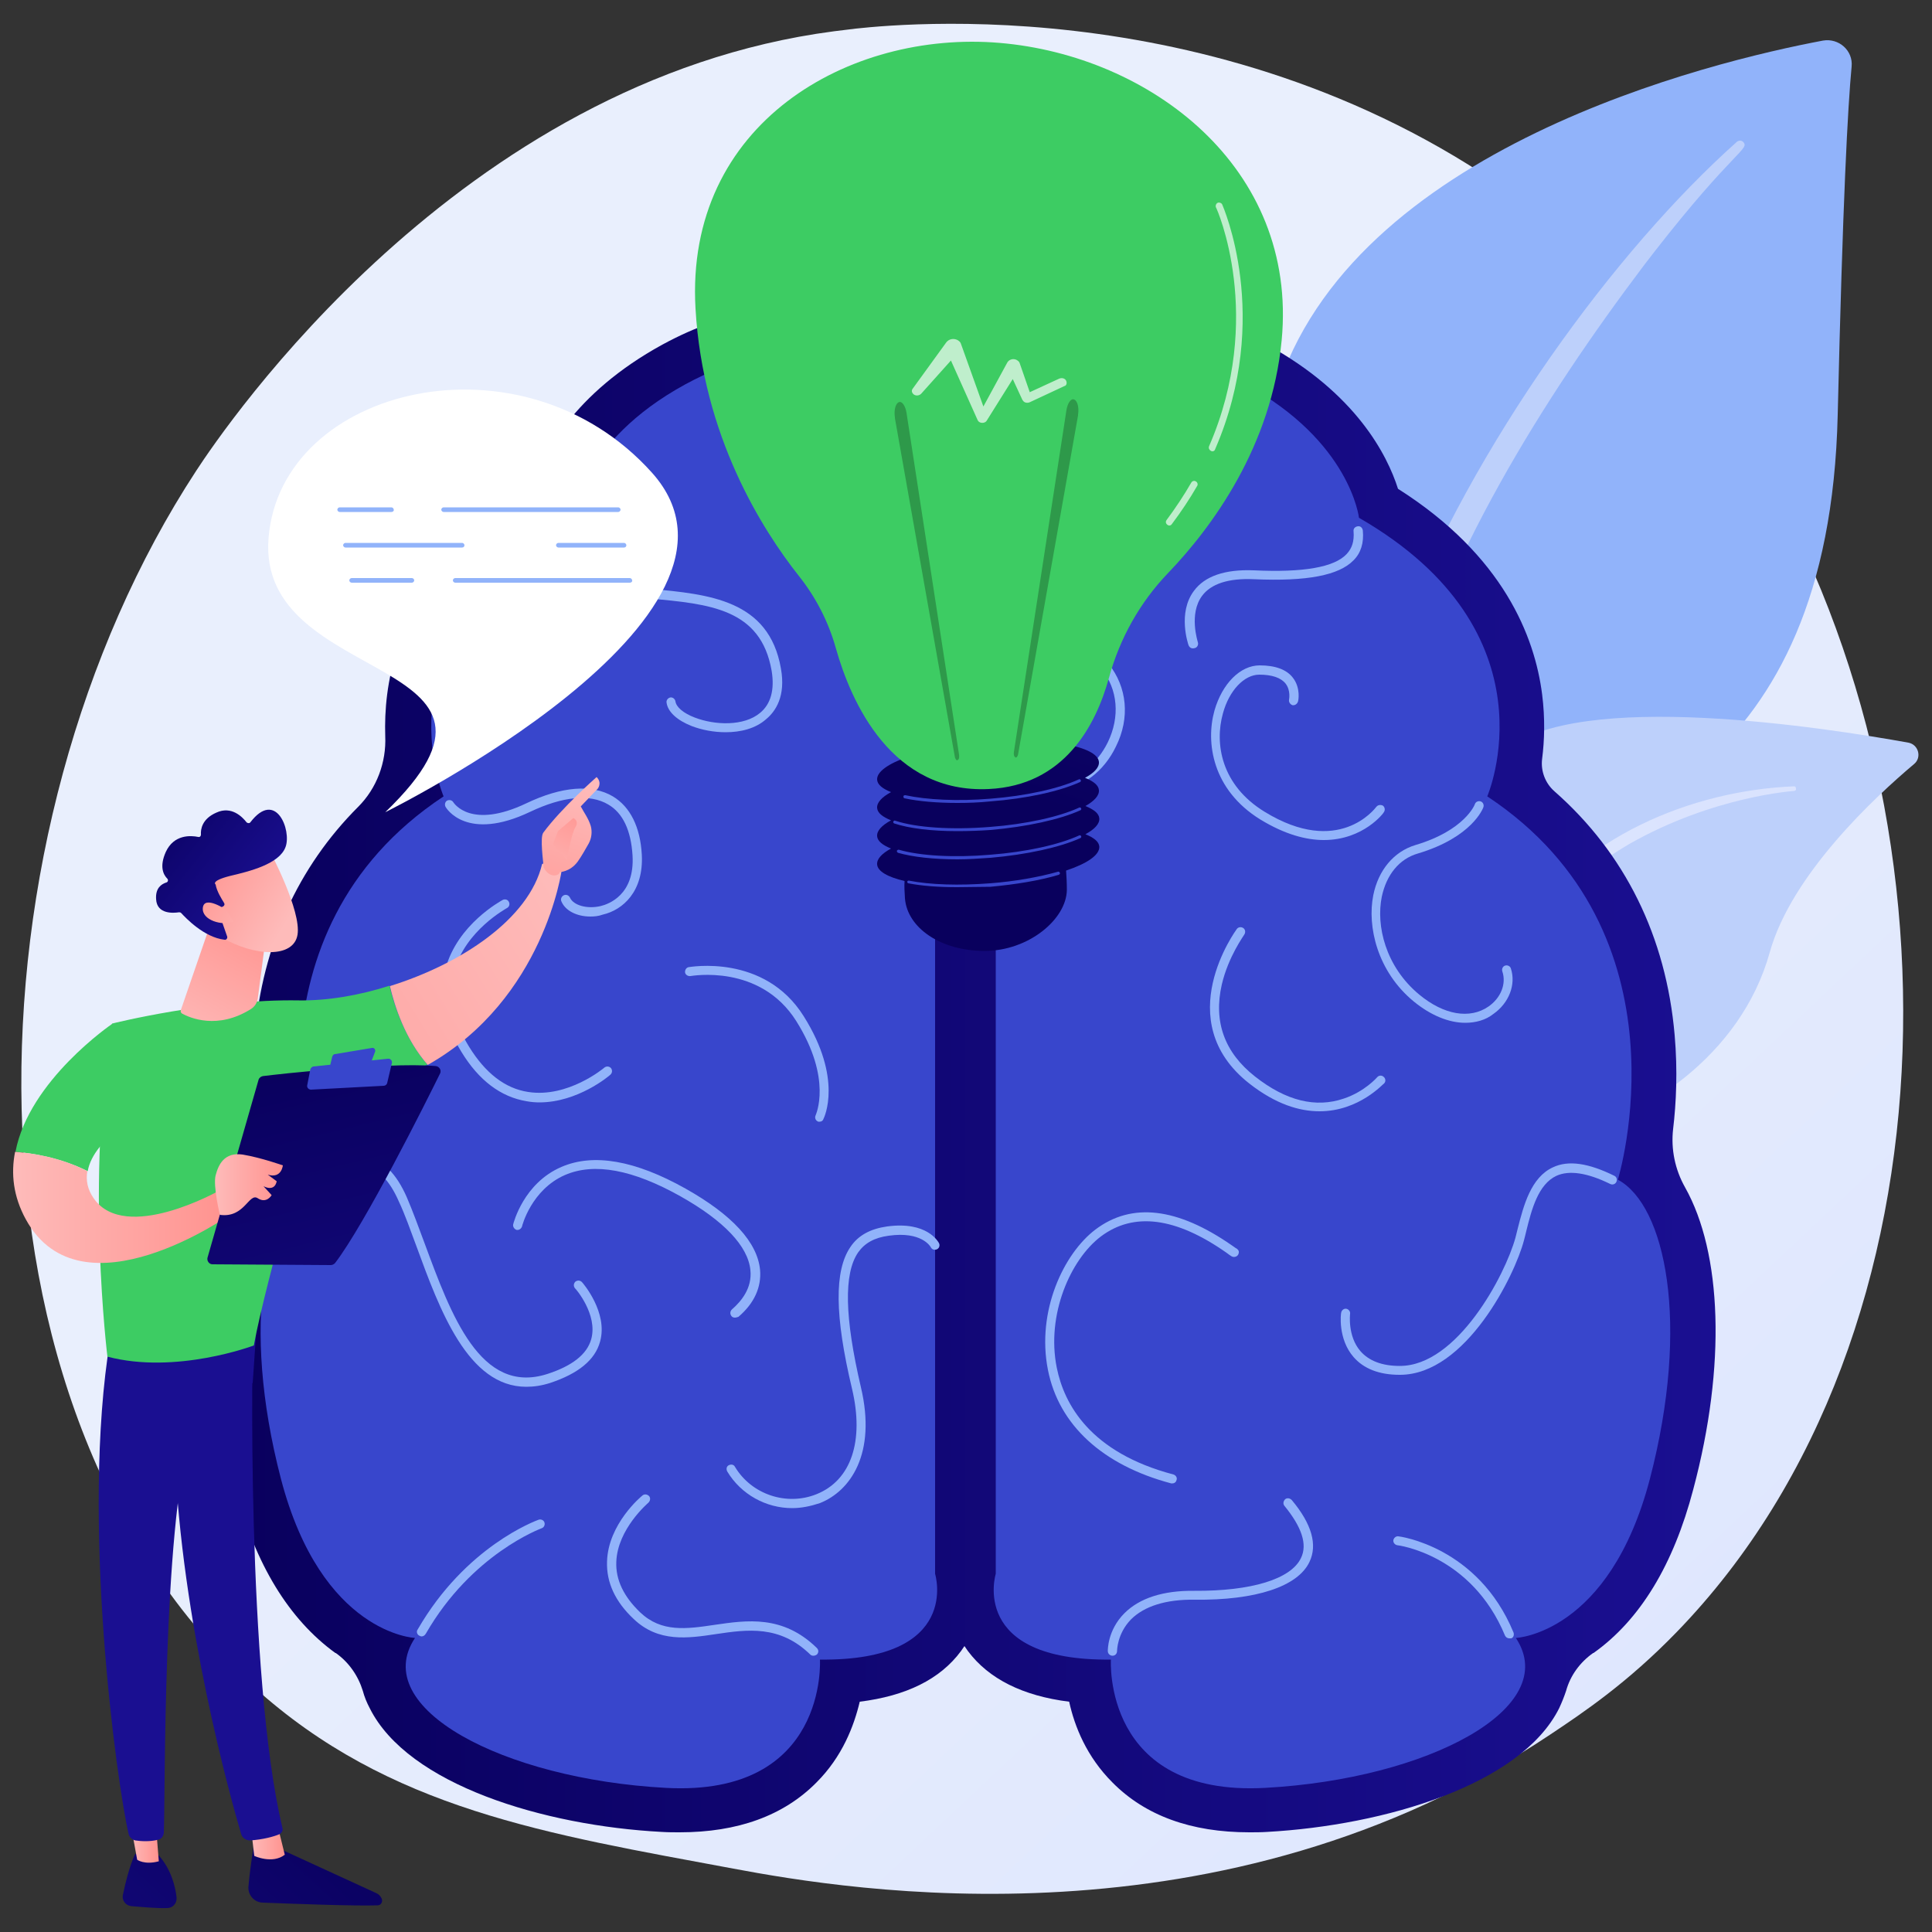 <?xml version="1.0" encoding="utf-8"?>
<!-- Generator: Adobe Illustrator 24.1.0, SVG Export Plug-In . SVG Version: 6.00 Build 0)  -->
<svg version="1.1" id="Livello_1" xmlns="http://www.w3.org/2000/svg" xmlns:xlink="http://www.w3.org/1999/xlink" x="0px" y="0px"
	 viewBox="0 0 500 500" style="enable-background:new 0 0 500 500;" xml:space="preserve">
<rect x="0" y="0" width="500" height="500" fill="#333333" stroke="none"/>
<style type="text/css">
	.st0{fill:url(#SVGID_1_);}
	.st1{fill:#91B3FA;}
	.st2{fill:#BDD0FB;}
	.st3{fill:url(#SVGID_2_);}
	.st4{fill:url(#SVGID_3_);}
	.st5{fill:#3846CC;}
	.st6{fill:url(#SVGID_4_);}
	.st7{fill:#3DCC63;}
	.st8{fill:#2E994A;}
	.st9{opacity:0.67;fill:#FFFFFF;}
	.st10{fill:#FFFFFF;}
	.st11{fill:url(#SVGID_5_);}
	.st12{fill:url(#SVGID_6_);}
	.st13{fill:url(#SVGID_7_);}
	.st14{fill:url(#SVGID_8_);}
	.st15{fill:url(#SVGID_9_);}
	.st16{fill:url(#SVGID_10_);}
	.st17{fill:url(#SVGID_11_);}
	.st18{fill:url(#SVGID_12_);}
	.st19{fill:url(#SVGID_13_);}
	.st20{fill:url(#SVGID_14_);}
	.st21{fill:url(#SVGID_15_);}
	.st22{fill:url(#SVGID_16_);}
	.st23{fill:url(#SVGID_17_);}
	.st24{fill:url(#SVGID_18_);}
	.st25{fill:url(#SVGID_19_);}
	.st26{fill:url(#SVGID_20_);}
</style>
<g>
	<linearGradient id="SVGID_1_" gradientUnits="userSpaceOnUse" x1="537.03" y1="569.026" x2="193.637" y2="203.478">
		<stop  offset="0" style="stop-color:#DAE3FE"/>
		<stop  offset="1" style="stop-color:#E9EFFD"/>
	</linearGradient>
	<path class="st0" d="M433.9,422.4c-12.7,13.1-24,20.7-32.7,26.5c-84.7,56.6-181.5,40.3-211.4,34.7c-48.3-9-89.1-15.3-124.1-47
		C-13.9,364.7-10,214.7,50.8,121.8c7.2-11,67.9-101,165-113.7c2.4-0.3,4.1-0.5,5.7-0.7c15-1.6,108-10,183.9,53.6
		c10.9,9.1,28.3,25.5,44.5,50.5C509.1,203,509.3,344.7,433.9,422.4z"/>
	<g>
		<g>
			<path class="st1" d="M356.6,314c0,0-1.6-65.9,28.8-83.5c30.3-17.6,88-28.7,90.2-123.2c1.3-55.4,2.6-79.6,3.6-90.1
				c0.4-4.1-3.3-7.4-7.4-6.7c-28.7,5.4-122.1,27.7-141.6,91.4C306.9,177.3,356.6,314,356.6,314z"/>
			<path class="st2" d="M449.5,36.7c-31.5,28.1-68,77.9-87.5,127.7c-2.5,8.2-9.8,25.7-13,56.7c-2.8,25.9-1.4,53.2,2,71.3
				c0.2,1.1,1.3,1.9,2.5,1.7c2-0.4,1.7-2.5,1.7-2.4c-3.9-30.9-2.3-69.4,6.7-104.1c11.5-42.6,37.1-83.9,63.6-119l2.7-3.5
				c20.5-26.3,24.8-26.5,22.9-28.4C450.7,36.3,450,36.3,449.5,36.7z"/>
		</g>
		<g>
			<path class="st2" d="M307.8,440.6c-4.1,2,38.9-52,52.3-136.9c6.3-40,6.4-90.1,29.2-109.4c19-16.1,83.5-5.9,104.6-2.1
				c2.6,0.5,3.5,3.8,1.5,5.5c-10.1,8.5-31.8,28.6-37.4,48.8c-7.4,26.6-32.8,43.6-55.4,48.2c-22.7,4.6-35.3,9-46.3,45.3
				C345.2,376.3,319.5,434.9,307.8,440.6z"/>
			<linearGradient id="SVGID_2_" gradientUnits="userSpaceOnUse" x1="453.642" y1="216.266" x2="116.853" y2="478.062">
				<stop  offset="0" style="stop-color:#DAE3FE"/>
				<stop  offset="1" style="stop-color:#E9EFFD"/>
			</linearGradient>
			<path class="st3" d="M464.3,203.5c-26.9,1.1-55.8,13.4-70.5,36.5l-1.4,2.2c-3.2,5.2-21.3,41.8-31.4,72.2
				c-0.1,0.4,0.1,0.8,0.5,0.9c0.6,0.2,1-0.5,0.9-0.4c7-17.2,17.1-38.9,25.1-55.2c8.6-17.8,14.6-29.8,34.2-41.3
				c21.8-12.4,42.7-13.7,42.6-13.7c0.3,0,0.6-0.3,0.5-0.6C464.8,203.7,464.6,203.5,464.3,203.5z"/>
		</g>
	</g>
	<g>
		<linearGradient id="SVGID_3_" gradientUnits="userSpaceOnUse" x1="55.677" y1="277.295" x2="444.015" y2="277.295">
			<stop  offset="0" style="stop-color:#09005D"/>
			<stop  offset="1" style="stop-color:#1A0F91"/>
		</linearGradient>
		<path class="st4" d="M436.1,307.3c-2.6-4.6-3.7-9.9-3.1-15.1c0.8-6.7,1.2-15.1,0.4-24.3c-2.2-25.5-12.9-47.1-31.1-63.1
			c-2.4-2.1-3.6-5.3-3.2-8.4c0.6-4.7,0.8-10.4,0-16.7c-1.9-14.9-10-35.9-37.3-53.2c-2.8-8.8-10.9-24.7-33.9-37.3
			c-17.1-9.3-33.2-11.6-45.6-6.3c-5.1,2.2-9.3,5.6-12.3,9.8c-3.5,0.6-7.3,2.1-10.7,4.7c-1.9,1.5-3.6,3.2-5.2,5.2c-2.2,3-6.7,3-8.9,0
			c-1.5-2-3.2-3.7-5.2-5.2c-3.4-2.6-7.2-4.1-10.7-4.7c-3-4.2-7.2-7.7-12.3-9.8c-12.3-5.3-28.5-3-45.6,6.3
			c-23,12.6-31.1,28.5-33.9,37.3c-27.3,17.3-35.4,38.3-37.3,53.2c-0.5,3.9-0.6,7.5-0.5,10.8c0.3,6.8-2.2,13.5-7,18.3
			c-15.6,15.6-24.7,35.7-26.8,59.1c-0.8,9.2-0.4,17.7,0.4,24.4c0.6,5.1-0.5,10.3-3,14.7c-9.5,16.8-10.8,46.1-2.3,78.5
			c5.1,19.4,13.8,33.6,25.8,42.3c0,0,0,0,0.1,0c3.4,2.4,5.8,5.9,7,9.8c0.4,1.5,1,3,1.8,4.5c9.9,19.8,45.1,30.4,75.6,32
			c1.6,0.1,3.1,0.1,4.6,0.1c15,0,26.9-4.3,35.4-12.9c6.7-6.7,9.7-14.6,11.2-20.9c12-1.5,20.8-5.8,26.2-13.1c0.3-0.4,0.6-0.9,0.9-1.3
			c0.3,0.4,0.6,0.9,0.9,1.3c5.4,7.2,14.2,11.6,26.2,13.1c1.4,6.4,4.5,14.2,11.2,20.9c8.5,8.6,20.4,12.9,35.4,12.9c1.5,0,3,0,4.6-0.1
			c30.5-1.7,65.7-12.2,75.6-32c0.7-1.5,1.3-3,1.8-4.5c1.1-4,3.6-7.4,7-9.8c0,0,0,0,0.1,0c12.1-8.6,20.7-22.9,25.8-42.3
			C446.8,353.3,445.6,324.2,436.1,307.3z"/>
		<path class="st5" d="M242,134.4v272.9c0,0,7,22.6-29.8,22.2c0,0,2.2,35.5-39.9,33.2c-42.2-2.3-76.9-20.7-64.9-38.8
			c0,0-24.2-1-34.7-41.2c-10.5-40.3-4-70.8,8.3-77.4c0,0-19.7-63.8,33.8-99.2c0,0-18.4-42.4,33.2-72.1c0,0,2.2-19.7,29.3-34.5
			c25.5-13.9,41.8-6.8,45,4.9C222.2,104.3,242,98.8,242,134.4z"/>
		<path class="st5" d="M257.7,134.4v272.9c0,0-7,22.6,29.8,22.2c0,0-2.2,35.5,39.9,33.2c42.2-2.3,76.9-20.7,64.9-38.8
			c0,0,24.2-1,34.7-41.2c10.5-40.3,4-70.8-8.3-77.4c0,0,19.7-63.8-33.8-99.2c0,0,18.4-42.4-33.2-72.1c0,0-2.2-19.7-29.3-34.5
			c-25.5-13.9-41.8-6.8-45,4.9C277.5,104.3,257.7,98.8,257.7,134.4z"/>
		<path class="st1" d="M219.3,137.8c-0.1,0-0.1,0-0.2,0c-0.2,0-16.1-3.3-14.2-19.3c1.8-15.2,17-15.3,17.3-15.3c0,0,0,0,0,0
			c0.7,0,1.2,0.5,1.2,1.2c0,0.7-0.5,1.2-1.2,1.2c0,0,0,0,0,0c-0.6,0-13.4,0.2-14.9,13.2c-1.7,13.8,11.7,16.6,12.3,16.7
			c0.6,0.1,1.1,0.7,0.9,1.4C220.4,137.4,219.9,137.8,219.3,137.8z"/>
		<path class="st1" d="M187.8,189.5c-3.1,0-6.2-0.6-8.8-1.6c-3.8-1.5-6.2-3.7-6.5-6.1c-0.1-0.6,0.4-1.2,1-1.3c0.6-0.1,1.2,0.4,1.3,1
			c0.2,1.5,2.1,3.1,5,4.2c5.2,2,12.7,2.3,16.9-1.2c2.8-2.3,3.8-6,3-10.9c-2.8-16.1-16.1-17.3-31.6-18.7c-3.3-0.3-6.8-0.6-10.1-1.1
			c-6.4-0.9-10.5-3.2-12.1-6.8c-2.3-5.1,1.2-10.7,1.4-11c0.4-0.5,1.1-0.7,1.6-0.4c0.5,0.4,0.7,1.1,0.4,1.6c-0.1,0.1-3,4.8-1.2,8.7
			c1.3,2.8,4.8,4.6,10.3,5.4c3.3,0.5,6.7,0.8,10,1.1c15,1.4,30.6,2.8,33.7,20.6c1.3,7.2-1.4,11.1-3.8,13.1
			C195.5,188.6,191.6,189.5,187.8,189.5z"/>
		<path class="st1" d="M152.8,237.2c-3.5,0-6.5-1.5-7.5-3.9c-0.3-0.6,0-1.3,0.6-1.6c0.6-0.3,1.3,0,1.6,0.6c0.9,2,4.4,3,7.9,2.2
			c2.1-0.5,8.9-2.9,8.3-13.1c-0.4-6.5-2.5-11-6.3-13.2c-4.7-2.8-11.8-2.1-20.2,1.9c-16.4,7.8-21.7-0.9-21.9-1.3
			c-0.3-0.6-0.1-1.3,0.4-1.6c0.6-0.3,1.3-0.1,1.6,0.4c0.2,0.3,4.6,7.1,18.9,0.3c9.2-4.4,17-5,22.4-1.8c4.5,2.7,7.1,7.9,7.5,15.1
			c0.5,9.5-4.9,14.3-10.1,15.5C154.9,237.1,153.8,237.2,152.8,237.2z"/>
		<path class="st1" d="M139.6,285.3c-1.1,0-2.2-0.1-3.3-0.3c-6.7-1.1-12.4-5.4-16.9-12.8c-4.6-7.5-6-14.7-4.1-21.5
			c3.1-11.5,14.3-17.5,14.8-17.8c0.6-0.3,1.3-0.1,1.6,0.5c0.3,0.6,0.1,1.3-0.5,1.6c-0.1,0.1-10.8,5.8-13.6,16.3
			c-1.7,6.1-0.4,12.8,3.8,19.6c4.2,6.8,9.3,10.8,15.3,11.7c10.3,1.6,19.6-6.2,19.7-6.3c0.5-0.4,1.2-0.4,1.7,0.1
			c0.4,0.5,0.4,1.2-0.1,1.7C157.6,278.5,149.5,285.3,139.6,285.3z"/>
		<path class="st1" d="M212.1,290.3c-0.2,0-0.4,0-0.5-0.1c-0.6-0.3-0.8-1-0.5-1.6c0-0.1,4.4-9.3-5-24.3c-9.4-15-27.2-11.7-27.4-11.7
			c-0.6,0.1-1.3-0.3-1.4-0.9c-0.1-0.6,0.3-1.3,0.9-1.4c0.2,0,19.6-3.6,29.8,12.7c10.2,16.2,5.3,26.2,5.1,26.6
			C213,290,212.6,290.3,212.1,290.3z"/>
		<path class="st1" d="M190.2,341c-0.3,0-0.7-0.1-0.9-0.4c-0.4-0.5-0.4-1.2,0.1-1.7c2.4-2.1,5.3-5.5,4.8-10.2
			c-0.6-6.2-6.9-12.8-18.1-19.1c-12.3-6.9-22.3-8.8-29.9-5.5c-8.7,3.8-11.1,13.2-11.1,13.3c-0.2,0.6-0.8,1-1.4,0.9
			c-0.6-0.2-1-0.8-0.9-1.4c0.1-0.4,2.7-10.7,12.5-14.9c8.3-3.6,19.1-1.7,32.1,5.6c12.1,6.8,18.6,13.9,19.3,21
			c0.4,4.5-1.5,8.7-5.6,12.2C190.7,340.9,190.5,341,190.2,341z"/>
		<path class="st1" d="M205,390.3c-6.7,0-13.2-3.5-16.8-9.5c-0.3-0.6-0.2-1.3,0.4-1.6c0.6-0.3,1.3-0.2,1.6,0.4
			c4.3,7.2,13.4,10.2,21.1,7.1c9-3.6,12.4-13.8,9.2-27.3c-4.5-18.9-4.6-30.6-0.4-36.7c2-3,5.2-4.7,9.5-5.3c10.4-1.4,13.2,4,13.4,4.3
			c0.3,0.6,0.1,1.3-0.5,1.6c-0.6,0.3-1.3,0.1-1.6-0.5c-0.1-0.2-2.4-4.2-10.9-3c-3.7,0.5-6.2,1.9-7.9,4.3c-3.8,5.5-3.5,16.9,0.7,34.9
			c4.1,17.3-2.8,26.9-10.6,30C209.8,389.8,207.4,390.3,205,390.3z"/>
		<path class="st1" d="M136.2,358.9c-15.1,0-22.4-19.9-28.4-36.3c-1.6-4.3-3-8.3-4.6-11.7c-2.4-5.5-5.5-8.6-9.1-9.4
			c-5.2-1.1-9.9,3.1-9.9,3.2c-0.5,0.4-1.2,0.4-1.7-0.1c-0.4-0.5-0.4-1.2,0.1-1.7c0.2-0.2,5.7-5.1,12-3.7c4.4,0.9,8,4.5,10.7,10.7
			c1.5,3.5,3,7.6,4.6,11.9c6.8,18.4,14.4,39.3,31.7,33.8c6.5-2.1,10.3-5.1,11.4-9c1.8-6.4-4.1-13.2-4.2-13.2
			c-0.4-0.5-0.4-1.2,0.1-1.7c0.5-0.4,1.2-0.4,1.7,0.1c0.3,0.3,6.8,7.9,4.7,15.4c-1.3,4.8-5.7,8.3-12.9,10.7
			C140.2,358.6,138.2,358.9,136.2,358.9z"/>
		<path class="st1" d="M109.1,423.5c-0.2,0-0.4-0.1-0.6-0.2c-0.6-0.3-0.8-1.1-0.4-1.6c12.4-21.5,30.5-28.1,31.3-28.4
			c0.6-0.2,1.3,0.1,1.5,0.7c0.2,0.6-0.1,1.3-0.7,1.5c-0.2,0.1-18.1,6.6-30,27.3C109.9,423.3,109.5,423.5,109.1,423.5z"/>
		<path class="st1" d="M210.5,428.5c-0.3,0-0.6-0.1-0.8-0.3c-7.9-7.7-16.3-6.5-24.4-5.3c-7.3,1.1-14.9,2.2-21.3-3.9
			c-4.8-4.5-7.1-9.5-6.9-14.9c0.3-9.7,8.8-16.8,9.2-17.1c0.5-0.4,1.2-0.3,1.7,0.2c0.4,0.5,0.3,1.2-0.2,1.7c-0.1,0.1-8,6.8-8.3,15.3
			c-0.2,4.6,1.9,9,6.2,13.1c5.5,5.2,11.9,4.3,19.3,3.2c8.3-1.2,17.6-2.6,26.4,6c0.5,0.5,0.5,1.2,0,1.7
			C211.1,428.4,210.8,428.5,210.5,428.5z"/>
		<path class="st1" d="M293.9,139.8c-2.8,0-6-0.6-9.3-2.1c-5.5-2.4-9.2-6.1-10.9-11c-3.4-9.6,2.1-20.2,2.3-20.7
			c0.3-0.6,1-0.8,1.6-0.5c0.6,0.3,0.8,1,0.5,1.6c-0.1,0.1-5.2,10.2-2.2,18.8c1.5,4.2,4.7,7.4,9.6,9.6c9.9,4.3,17.4,0.6,20.5-5
			c2-3.6,2.3-8.8-1.7-11.5c-0.5-0.4-0.7-1.1-0.3-1.6c0.4-0.5,1.1-0.7,1.6-0.3c4.5,3,5.5,9,2.4,14.6
			C305.6,136.3,300.6,139.8,293.9,139.8z"/>
		<path class="st1" d="M308.7,167.8c-0.5,0-0.9-0.3-1.1-0.8c-0.1-0.3-2.9-8.4,1.4-14.1c2.8-3.8,8-5.6,15.5-5.3
			c12.9,0.6,20.8-0.8,24-4.2c1.4-1.5,2-3.3,1.8-5.9c-0.1-0.7,0.4-1.2,1.1-1.3c0.7-0.1,1.2,0.4,1.3,1.1c0.3,3.2-0.5,5.8-2.4,7.7
			c-3.8,3.9-12,5.5-25.8,4.9c-6.6-0.3-11.1,1.2-13.4,4.3c-3.5,4.7-1.1,11.9-1.1,12c0.2,0.6-0.1,1.3-0.7,1.5
			C308.9,167.8,308.8,167.8,308.7,167.8z"/>
		<path class="st1" d="M274.5,204.1c-0.1,0-0.1,0-0.2,0c-0.7,0-1.2-0.6-1.2-1.2c0-0.7,0.5-1.2,1.2-1.2c0,0,0.1,0,0.1,0
			c4.5,0,9.5-3.9,12.3-9.6c3.2-6.6,2.6-13.7-1.6-18.9c-3.1-3.8-6.1-5.6-9.1-5.5c-3.9,0.2-6.5,4-6.6,4c-0.4,0.5-1.1,0.7-1.6,0.3
			c-0.5-0.4-0.7-1.1-0.3-1.6c0.1-0.2,3.2-4.8,8.4-5c3.7-0.2,7.4,2,11,6.4c4.8,6,5.6,14,1.9,21.4C285.7,199.7,279.9,204,274.5,204.1z
			"/>
		<path class="st1" d="M342.6,217.4c-4.5,0-10-1.4-16.4-5.3c-12.5-7.7-14.2-20-11.9-28.2c2-7,6.7-11.7,11.7-11.7c0,0,0,0,0,0
			c4.1,0,7,1.1,8.6,3.2c2.1,2.7,1.4,6.1,1.3,6.2c-0.2,0.6-0.8,1-1.4,0.9c-0.6-0.2-1-0.8-0.9-1.4c0-0.1,0.5-2.4-0.9-4.2
			c-1.2-1.5-3.5-2.3-6.8-2.3c0,0,0,0,0,0c-3.9,0-7.8,4.1-9.4,10c-2.2,7.8-0.5,18.6,10.8,25.5c19.1,11.7,28.5-0.8,28.9-1.3
			c0.4-0.5,1.1-0.6,1.7-0.3c0.5,0.4,0.6,1.1,0.3,1.6C358.2,210.3,352.9,217.4,342.6,217.4z"/>
		<path class="st1" d="M341.5,287.6c-5.2,0-11.3-1.8-18.2-7.2c-20.7-16.3-3.4-39.7-3.2-40c0.4-0.5,1.1-0.6,1.7-0.2
			c0.5,0.4,0.6,1.1,0.2,1.7c0,0.1-4.1,5.6-5.8,12.9c-2.2,9.6,0.7,17.6,8.6,23.8c8,6.3,15.7,8.2,23,5.7c5.4-1.8,8.6-5.5,8.6-5.5
			c0.4-0.5,1.2-0.6,1.7-0.1c0.5,0.4,0.6,1.2,0.1,1.7C358.1,280.3,351.8,287.6,341.5,287.6z"/>
		<path class="st1" d="M379.2,264.7c-4.2,0-8.9-1.9-13.3-5.5c-9.5-7.8-12.1-19.5-10.5-27.5c1.3-6.5,5.3-11.3,10.9-13
			c12.8-3.8,15.4-10.5,15.4-10.6c0.2-0.6,0.9-0.9,1.5-0.7c0.6,0.2,0.9,0.9,0.7,1.5c-0.1,0.3-2.9,7.8-17,12
			c-4.8,1.4-8.1,5.5-9.3,11.2c-1.5,7.4,0.9,18,9.7,25.3c6.4,5.3,13.1,6.4,17.9,3.1c3.2-2.2,4.7-5.9,3.6-9.1
			c-0.2-0.6,0.1-1.3,0.7-1.5c0.6-0.2,1.3,0.1,1.5,0.7c1.4,4.2-0.5,9-4.5,11.8C384.5,264,381.9,264.7,379.2,264.7z"/>
		<path class="st1" d="M362.3,355.8c0,0-0.1,0-0.1,0c-5.3,0-9.3-1.6-11.9-4.6c-4.1-4.7-3.3-11.3-3.2-11.5c0.1-0.6,0.7-1.1,1.3-1
			c0.6,0.1,1.1,0.7,1,1.3c0,0.1-0.7,5.8,2.7,9.7c2.2,2.5,5.6,3.8,10.1,3.8c0,0,0.1,0,0.1,0c14.8,0,27.2-23.4,29.9-33.2
			c0.2-0.8,0.4-1.6,0.6-2.4c1.5-5.9,3.4-13.2,9.1-15.8c4-1.9,9.2-1.1,15.9,2.2c0.6,0.3,0.8,1,0.5,1.6c-0.3,0.6-1,0.8-1.6,0.5
			c-5.9-2.9-10.6-3.6-13.9-2.1c-4.7,2.2-6.4,8.6-7.8,14.3c-0.2,0.8-0.4,1.7-0.6,2.4C392.1,329.9,379.4,355.8,362.3,355.8z"/>
		<path class="st1" d="M303.4,383.9c-0.1,0-0.2,0-0.3,0c-17.7-4.7-29.1-15.1-31.9-29.4c-3-15.2,4.1-30.1,12.3-36.3
			c9.4-7.1,21.2-5.7,35.3,4.1c0.4,0.3,0.9,0.6,1,0.7c0.5,0.2,0.9,0.7,0.8,1.2c-0.1,0.7-0.6,1.1-1.3,1.1c-0.4,0-0.7-0.2-1.9-1.1
			c-13.1-9.2-24-10.6-32.5-4.2c-7.8,5.9-14.2,20.2-11.4,34c1.9,9.4,8.6,21.9,30.2,27.6c0.6,0.2,1,0.8,0.8,1.4
			C304.4,383.5,304,383.9,303.4,383.9z"/>
		<path class="st1" d="M287.9,428.5c-0.6,0-1.2-0.5-1.2-1.2c0-0.2-0.1-5.4,4.3-9.8c3.9-3.9,10-5.9,18.1-5.8c14.7,0.1,25-3,27.6-8.5
			c1.7-3.5,0.2-8-4.3-13.5c-0.4-0.5-0.3-1.2,0.2-1.7c0.5-0.4,1.2-0.3,1.7,0.2c5.2,6.2,6.7,11.6,4.6,16c-3,6.4-13.9,10-29.8,9.8
			c-7.4-0.1-13,1.7-16.4,5.1c-3.6,3.7-3.6,8.1-3.6,8.1C289.1,428,288.6,428.5,287.9,428.5C287.9,428.5,287.9,428.5,287.9,428.5z"/>
		<path class="st1" d="M390.6,424c-0.5,0-0.9-0.3-1.1-0.7c-8.7-21-27.7-23.4-27.9-23.4c-0.6-0.1-1.1-0.7-1-1.3
			c0.1-0.6,0.7-1.1,1.3-1c0.2,0,20.6,2.6,29.8,24.9c0.2,0.6,0,1.3-0.6,1.5C390.9,424,390.8,424,390.6,424z"/>
	</g>
	<g>
		<linearGradient id="SVGID_4_" gradientUnits="userSpaceOnUse" x1="257.79" y1="203.973" x2="298.029" y2="80.889">
			<stop  offset="0" style="stop-color:#09005D"/>
			<stop  offset="1" style="stop-color:#1A0F91"/>
		</linearGradient>
		<path class="st6" d="M284.4,204.5c-0.1-1.3-1.4-2.3-3.6-3.2c2.4-1.3,3.7-2.7,3.6-4.1c-0.3-4.1-13.5-6.5-29.3-5.2
			c-15.9,1.3-28.4,5.7-28.1,9.8c0.1,1.3,1.4,2.3,3.6,3.2c-2.4,1.3-3.7,2.7-3.6,4.1c0.1,1.3,1.4,2.3,3.6,3.2
			c-2.4,1.3-3.7,2.7-3.6,4.1c0.1,1.3,1.4,2.3,3.6,3.2c-2.4,1.3-3.7,2.7-3.6,4.1c0.1,1.8,2.8,3.3,7.1,4.3c-0.1,1.4,0,2.8,0.1,4.5
			c0.6,7.6,9.2,13.6,20.6,13.6c11.4,0,21.2-8.2,21.3-15.8c0-1.9-0.1-3.5-0.2-5c5.4-1.8,8.7-4,8.6-6.2c-0.1-1.3-1.4-2.3-3.6-3.2
			c2.4-1.3,3.7-2.7,3.6-4.1c-0.1-1.3-1.4-2.3-3.6-3.2C283.2,207.3,284.5,205.9,284.4,204.5z"/>
		<g>
			<path class="st5" d="M247.7,229.6c-4.7,0-9-0.3-12.6-1c-0.2,0-0.3-0.2-0.3-0.4c0-0.2,0.2-0.3,0.4-0.3c5.6,1.1,13,1.3,21,0.7
				c6.5-0.5,12.6-1.6,17.6-3c0.2-0.1,0.4,0.1,0.5,0.3c0.1,0.2-0.1,0.4-0.3,0.5c-5,1.5-11.2,2.5-17.7,3.1
				C253.4,229.5,250.5,229.6,247.7,229.6z"/>
			<path class="st5" d="M247.8,222.4c-6.1,0-11.6-0.6-15.4-1.7c-0.2-0.1-0.3-0.3-0.3-0.5c0.1-0.2,0.3-0.3,0.5-0.3
				c5.5,1.6,14.3,2.1,23.7,1.3c9.2-0.7,17.8-2.6,23-5c0.2-0.1,0.4,0,0.5,0.2c0.1,0.2,0,0.4-0.2,0.5c-5.3,2.4-14,4.3-23.3,5.1
				C253.4,222.2,250.5,222.4,247.8,222.4z"/>
			<path class="st5" d="M247.7,215.1c-6.6,0-12.4-0.7-16.3-2c-0.2-0.1-0.3-0.3-0.2-0.5c0.1-0.2,0.3-0.3,0.5-0.2
				c5.4,1.8,14.6,2.4,24.6,1.6c9.2-0.7,17.8-2.6,23-5c0.2-0.1,0.4,0,0.5,0.2c0.1,0.2,0,0.4-0.2,0.5c-5.3,2.4-14,4.3-23.3,5.1
				C253.4,215,250.5,215.1,247.7,215.1z"/>
			<path class="st5" d="M247.8,207.8c-5.2,0-10-0.4-13.7-1.2c-0.2,0-0.3-0.2-0.3-0.5c0-0.2,0.2-0.3,0.5-0.3c5.6,1.2,13.6,1.6,22,0.9
				c9.1-0.7,17.7-2.6,22.9-5c0.2-0.1,0.4,0,0.5,0.2c0.1,0.2,0,0.4-0.2,0.5c-5.3,2.4-13.9,4.3-23.2,5
				C253.4,207.7,250.5,207.8,247.8,207.8z"/>
		</g>
		<path class="st7" d="M216.3,167.7c-1.9-6.8-5.2-13.2-9.6-18.7c-9.4-11.9-24.8-36.1-26.7-69.1c-2.8-48,39.8-72.1,78.7-68.8
			c38.9,3.3,77.2,32.2,73,76.9c-2.6,27.5-18,48.4-29.4,60.3c-7.3,7.6-12.5,16.9-15.3,27.1c-3.4,12.4-11.6,27.9-31.1,28.8
			C230.8,205.4,220.3,181.9,216.3,167.7z"/>
		<path class="st8" d="M262.4,194.6l13.6-88.5c0.3-1.8,1.2-3.1,2-2.7c0.8,0.3,1.3,2,1,3.9c0,0,0,0.1,0,0.2l-15.5,87.6
			c-0.1,0.7-0.5,1.1-0.7,0.9C262.4,195.8,262.3,195.2,262.4,194.6z"/>
		<path class="st8" d="M248.2,195.3l-13.6-88.5c-0.3-1.8-1.2-3.1-2-2.7c-0.8,0.3-1.3,2-1,3.9c0,0,0,0.1,0,0.2l15.5,87.6
			c0.1,0.7,0.5,1.1,0.7,0.9C248.2,196.6,248.3,195.9,248.2,195.3z"/>
		<path class="st9" d="M275.9,98.5c-0.3-0.6-1.1-0.8-1.8-0.5l-7.6,3.5l-2.6-7.5c-0.1-0.4-0.5-0.7-0.9-0.9c-0.9-0.4-1.9,0-2.3,0.7
			l0,0l-6.2,11.4l-5.8-16.2l0,0c-0.1-0.4-0.4-0.7-0.9-1c-1-0.5-2.2-0.3-2.9,0.6l-8.7,12c-0.4,0.5-0.2,1.1,0.3,1.5
			c0.6,0.4,1.4,0.3,1.9-0.2l7.7-8.6l6.9,15.4l0,0c0.1,0.2,0.3,0.5,0.6,0.6c0.6,0.3,1.5,0.1,1.8-0.5l6.7-10.7l2.5,5.4l0,0
			c0,0,0,0.1,0.1,0.1c0.3,0.6,1.1,0.8,1.8,0.5l9-4.2C276,99.8,276.2,99.1,275.9,98.5z"/>
		<path class="st9" d="M302.6,136c-0.2,0-0.4-0.1-0.5-0.2c-0.4-0.3-0.5-0.8-0.2-1.2c2.3-3.1,4.5-6.4,6.4-9.7
			c0.2-0.4,0.8-0.6,1.2-0.3c0.4,0.2,0.6,0.8,0.3,1.2c-1.9,3.3-4.1,6.6-6.5,9.8C303.1,135.9,302.9,136,302.6,136z"/>
		<path class="st9" d="M313.8,116.8c-0.1,0-0.2,0-0.4-0.1c-0.4-0.2-0.7-0.7-0.5-1.2c14.5-33.4,2-61.6,1.8-61.8c-0.2-0.4,0-1,0.4-1.2
			c0.4-0.2,1,0,1.2,0.4c0.1,0.3,13,29.1-1.8,63.3C314.4,116.6,314.1,116.8,313.8,116.8z"/>
	</g>
	<g>
		<g>
			<path class="st10" d="M99.7,210.2c0,0,102.5-50.6,69-87.9c-33.5-37.3-96-22.4-99.2,16.9C66.3,178.3,142.4,169.1,99.7,210.2z"/>
			<g>
				<path class="st1" d="M160,132.5h-45.2c-0.3,0-0.6-0.3-0.6-0.6c0-0.3,0.3-0.6,0.6-0.6H160c0.3,0,0.6,0.3,0.6,0.6
					C160.6,132.2,160.3,132.5,160,132.5z"/>
				<path class="st1" d="M101.3,132.5H87.9c-0.3,0-0.6-0.3-0.6-0.6c0-0.3,0.3-0.6,0.6-0.6h13.4c0.3,0,0.6,0.3,0.6,0.6
					C102,132.2,101.7,132.5,101.3,132.5z"/>
				<path class="st1" d="M161.5,141.7h-17c-0.3,0-0.6-0.3-0.6-0.6c0-0.3,0.3-0.6,0.6-0.6h17c0.3,0,0.6,0.3,0.6,0.6
					C162.1,141.4,161.9,141.7,161.5,141.7z"/>
				<path class="st1" d="M119.6,141.7H89.4c-0.3,0-0.6-0.3-0.6-0.6c0-0.3,0.3-0.6,0.6-0.6h30.2c0.3,0,0.6,0.3,0.6,0.6
					C120.2,141.4,120,141.7,119.6,141.7z"/>
				<path class="st1" d="M163,150.8h-45.2c-0.3,0-0.6-0.3-0.6-0.6c0-0.3,0.3-0.6,0.6-0.6H163c0.3,0,0.6,0.3,0.6,0.6
					C163.7,150.5,163.4,150.8,163,150.8z"/>
				<path class="st1" d="M106.6,150.8H91c-0.3,0-0.6-0.3-0.6-0.6c0-0.3,0.3-0.6,0.6-0.6h15.6c0.3,0,0.6,0.3,0.6,0.6
					C107.2,150.5,106.9,150.8,106.6,150.8z"/>
			</g>
		</g>
		<g>
			
				<linearGradient id="SVGID_5_" gradientUnits="userSpaceOnUse" x1="3701.84" y1="468.829" x2="3603.741" y2="575.533" gradientTransform="matrix(1 0 0 1 -3604.99 0)">
				<stop  offset="0" style="stop-color:#09005D"/>
				<stop  offset="1" style="stop-color:#1A0F91"/>
			</linearGradient>
			<path class="st11" d="M65.8,476.8c0,0-1,5.8-1.5,11.4c-0.2,2.2,1.5,4.2,3.8,4.2c7.6,0.3,23.8,0.9,29.6,0.7c0.9,0,1.4-0.9,1.1-1.7
				l0,0c-0.3-0.7-0.8-1.2-1.5-1.5l-26.8-12.3L65.8,476.8z"/>
			
				<linearGradient id="SVGID_6_" gradientUnits="userSpaceOnUse" x1="3669.998" y1="476.754" x2="3678.712" y2="476.754" gradientTransform="matrix(1 0 0 1 -3604.99 0)">
				<stop  offset="0" style="stop-color:#FEBBBA"/>
				<stop  offset="1" style="stop-color:#FF928E"/>
			</linearGradient>
			<path class="st12" d="M65,473.4l0.8,6.9c0,0,4.7,2.2,7.9-0.3l-1.9-7.7L65,473.4z"/>
			
				<linearGradient id="SVGID_7_" gradientUnits="userSpaceOnUse" x1="3079.471" y1="1428.9" x2="3141.604" y2="1320.61" gradientTransform="matrix(1 0 0 1 -3604.99 0)">
				<stop  offset="0" style="stop-color:#09005D"/>
				<stop  offset="1" style="stop-color:#1A0F91"/>
			</linearGradient>
			<path class="st13" d="M65.6,344.1c-0.4,1.8-1.9,89.7,7.5,129c0.2,0.6-0.2,1.3-0.8,1.6c-1.4,0.6-4.3,1.4-7.6,1.6
				c-1,0-2-0.6-2.3-1.7c-2.7-9.1-15.5-54.9-17.2-98.6c-1.9-48.9,0-1.7,0-1.7l1.1-30.2L65.6,344.1z"/>
			
				<linearGradient id="SVGID_8_" gradientUnits="userSpaceOnUse" x1="3679.833" y1="448.597" x2="3581.734" y2="555.301" gradientTransform="matrix(1 0 0 1 -3604.99 0)">
				<stop  offset="0" style="stop-color:#09005D"/>
				<stop  offset="1" style="stop-color:#1A0F91"/>
			</linearGradient>
			<path class="st14" d="M35,479.8c0,0-1.6,2.9-3.2,10.6c-0.3,1.4,0.7,2.7,2.1,2.9c2.5,0.2,6.4,0.6,9.4,0.5c1.4,0,2.5-1.2,2.4-2.7
				c-0.3-2.8-1.4-7.4-4.7-11L35,479.8z"/>
			
				<linearGradient id="SVGID_9_" gradientUnits="userSpaceOnUse" x1="3638.595" y1="476.307" x2="3646.118" y2="476.307" gradientTransform="matrix(1 0 0 1 -3604.99 0)">
				<stop  offset="0" style="stop-color:#FEBBBA"/>
				<stop  offset="1" style="stop-color:#FF928E"/>
			</linearGradient>
			<path class="st15" d="M33.6,470.9l1.9,10.4c0,0,1.9,1.4,5.6,0.4l-0.9-11.2L33.6,470.9z"/>
			
				<linearGradient id="SVGID_10_" gradientUnits="userSpaceOnUse" x1="3061.953" y1="1418.848" x2="3124.086" y2="1310.558" gradientTransform="matrix(1 0 0 1 -3604.99 0)">
				<stop  offset="0" style="stop-color:#09005D"/>
				<stop  offset="1" style="stop-color:#1A0F91"/>
			</linearGradient>
			<path class="st16" d="M28.5,346.8c-7.7,46.4,1.7,114.6,4.8,127.9c0.2,0.8,0.9,1.4,1.7,1.6c1.4,0.2,3.7,0.4,6-0.2
				c0.8-0.2,1.3-0.9,1.4-1.8c0.4-10.8-0.3-77.1,6.8-103.2c0.4-1.3,1.2-2.5,2.3-3.3l13.9-9.9l1.1-16L28.5,346.8z"/>
			<g>
				<path class="st7" d="M77.4,258.9c-23-0.4-48.4,6-48.4,6c-6.9,40-1.2,86.2-1.2,86.2c17.8,4.7,37.9-2.9,37.9-2.9
					c3-16.7,16.8-63.8,16.8-63.8c11.2-1.4,20.5-4.6,28.1-8.9c-5.8-6.7-8.6-15.3-9.8-20.4C92.7,257.7,84.5,259,77.4,258.9z"/>
				
					<linearGradient id="SVGID_11_" gradientUnits="userSpaceOnUse" x1="-1990.225" y1="234.273" x2="-1857.264" y2="315.566" gradientTransform="matrix(-1 0 0 1 -1839.708 0)">
					<stop  offset="0" style="stop-color:#FEBBBA"/>
					<stop  offset="1" style="stop-color:#FF928E"/>
				</linearGradient>
				<path class="st17" d="M145.4,225c-2.3-2.7-5.1-1.4-5.1-1.4c-3.4,14.3-21.1,25.9-39.4,31.6c1.2,5.1,3.9,13.7,9.8,20.4
					C140.9,258.5,145.4,225,145.4,225z"/>
			</g>
			<g>
				
					<linearGradient id="SVGID_12_" gradientUnits="userSpaceOnUse" x1="-1991.365" y1="202.16" x2="-1975.991" y2="246.086" gradientTransform="matrix(-1 0 0 1 -1839.708 0)">
					<stop  offset="0" style="stop-color:#FEBBBA"/>
					<stop  offset="1" style="stop-color:#FF928E"/>
				</linearGradient>
				<path class="st18" d="M144.8,225.7c0.2,0.8-2.5,1.9-4.1-1.2c-0.1-1.5-1-7.8-0.1-9c4.7-6.4,13.8-14.4,13.8-14.4
					c1.5,1.5,0.3,3,0.3,3l-4.4,4.6c0.9,1.7,2,3.1,2.6,5.1c0.4,1.5,0.2,3.2-0.6,4.6c-0.8,1.4-1.8,3.2-2.8,4.6
					C147.5,225.7,144.8,225.7,144.8,225.7z"/>
				
					<linearGradient id="SVGID_13_" gradientUnits="userSpaceOnUse" x1="-1979.554" y1="230.224" x2="-1991.135" y2="206.864" gradientTransform="matrix(-1 0 0 1 -1839.708 0)">
					<stop  offset="0" style="stop-color:#FEBBBA"/>
					<stop  offset="1" style="stop-color:#FF928E"/>
				</linearGradient>
				<path class="st19" d="M148.4,211.7l-4,3.4l-1.3,3.4l3.6,4c0,0,1.2-6.7,2.1-8.2C149.7,212.9,149.2,212.2,148.4,211.7z"/>
			</g>
			<path class="st7" d="M37.8,287.3L29,265c0,0-21.5,14.6-25,33.1c4.1,0.3,11.5,1.4,18.7,5C24.2,294.4,37.8,287.3,37.8,287.3z"/>
			
				<linearGradient id="SVGID_14_" gradientUnits="userSpaceOnUse" x1="3608.444" y1="312.483" x2="3664.78" y2="312.483" gradientTransform="matrix(1 0 0 1 -3604.99 0)">
				<stop  offset="0" style="stop-color:#FEBBBA"/>
				<stop  offset="1" style="stop-color:#FF928E"/>
			</linearGradient>
			<path class="st20" d="M56.6,308.2c0,0-24.1,13.6-32.3,2c-1.7-2.4-2.1-4.8-1.7-7.1c-7.2-3.7-14.6-4.7-18.7-5
				c-1.1,5.6-0.5,11.5,2.8,17.5c14.3,26.1,53.1-1.4,53.1-1.4L56.6,308.2z"/>
			<g>
				
					<linearGradient id="SVGID_15_" gradientUnits="userSpaceOnUse" x1="3681.823" y1="272.43" x2="3712.8" y2="401.501" gradientTransform="matrix(1 0 0 1 -3604.99 0)">
					<stop  offset="0" style="stop-color:#09005D"/>
					<stop  offset="1" style="stop-color:#1A0F91"/>
				</linearGradient>
				<path class="st21" d="M53.7,325.5l13.2-46c0.1-0.5,0.6-0.9,1.1-1c2.4-0.3,9.3-1.1,17.3-1.7c9.6-0.8,20.8-1.5,27.5-0.9
					c0.9,0.1,1.5,1.1,1.1,1.9c-3.8,7.7-19.4,38.9-27.2,49.1c-0.3,0.3-0.7,0.5-1.1,0.5L55,327.2C54.1,327.2,53.5,326.3,53.7,325.5z"
					/>
				<path class="st5" d="M86.7,272.8l9.6-1.6c0.5-0.1,0.9,0.4,0.8,0.9L96,275c-0.1,0.2-0.3,0.4-0.6,0.5l-9.2,1.2
					c-0.5,0.1-0.9-0.4-0.8-0.8l0.6-2.5C86.2,273,86.4,272.8,86.7,272.8z"/>
				<path class="st5" d="M79.5,280.9l0.8-4.1c0.1-0.4,0.4-0.7,0.8-0.8l19.3-2c0.6-0.1,1.2,0.5,1,1.2l-1.2,5.1
					c-0.1,0.4-0.5,0.7-0.9,0.7L80.5,282C79.9,282,79.4,281.5,79.5,280.9z"/>
				
					<linearGradient id="SVGID_16_" gradientUnits="userSpaceOnUse" x1="3660.597" y1="306.577" x2="3678.148" y2="306.577" gradientTransform="matrix(1 0 0 1 -3604.99 0)">
					<stop  offset="0" style="stop-color:#FEBBBA"/>
					<stop  offset="1" style="stop-color:#FF928E"/>
				</linearGradient>
				<path class="st22" d="M56.9,314.4c0,0-1.8-7.5-1.1-10.2c0.7-2.7,2.2-6.1,7-5.4c4.8,0.8,10.4,2.8,10.4,2.8s-0.3,3.5-3.9,2.4
					l2.3,1.7c0,0-0.3,2.8-3.4,1.3l2.1,2.3c0,0-1.3,2.3-3.6,0.8C64.4,308.6,63.3,315.3,56.9,314.4z"/>
			</g>
			<linearGradient id="SVGID_17_" gradientUnits="userSpaceOnUse" x1="48.546" y1="271.051" x2="67.482" y2="236.73">
				<stop  offset="0" style="stop-color:#FEBBBA"/>
				<stop  offset="1" style="stop-color:#FF928E"/>
			</linearGradient>
			<path class="st23" d="M54.1,240.2l-7.3,21.2c-0.1,0.4,0,0.7,0.3,0.9c2,1.1,9.2,4.3,17.9-1.2c0.9-0.6,1.5-1.5,1.7-2.6l2.4-18.3
				H54.1z"/>
			<g>
				
					<linearGradient id="SVGID_18_" gradientUnits="userSpaceOnUse" x1="-3249.424" y1="474.408" x2="-3257.747" y2="446.956" gradientTransform="matrix(0.746 -0.666 0.666 0.746 2182.445 -2279.612)">
					<stop  offset="0" style="stop-color:#FEBBBA"/>
					<stop  offset="1" style="stop-color:#FF928E"/>
				</linearGradient>
				<path class="st24" d="M70,220.6c0,0,8,15.1,7,21.3c-1,6.1-11,5.7-19.7,0.7l-6.1-16.3L70,220.6z"/>
				
					<linearGradient id="SVGID_19_" gradientUnits="userSpaceOnUse" x1="-3256.933" y1="426.577" x2="-3249.971" y2="466.288" gradientTransform="matrix(0.746 -0.666 0.666 0.746 2182.445 -2279.612)">
					<stop  offset="0" style="stop-color:#09005D"/>
					<stop  offset="1" style="stop-color:#1A0F91"/>
				</linearGradient>
				<path class="st25" d="M57.7,234.6c0.4-0.2,0.5-0.6,0.3-0.9c-0.6-1-1.9-3-2.2-4.8c0,0-1.4-0.9,3.7-2.2c5.1-1.2,12.8-3.1,14.4-7.5
					c1.6-4.3-2.5-15-9.1-6.4c-0.2,0.3-0.7,0.3-1,0c-1.1-1.4-3.9-4.3-7.8-2.5c-3.7,1.6-4.1,4.3-4,5.7c0,0.4-0.3,0.7-0.7,0.6
					c-1.9-0.4-6.3-0.7-8.4,3.9c-1.7,3.8-0.6,5.9,0.4,6.9c0.3,0.3,0.2,0.9-0.3,1c-1.2,0.4-2.8,1.4-2.6,4.3c0.2,4,4.6,3.6,5.9,3.4
					c0.2,0,0.4,0,0.6,0.2c1.1,1.2,5.9,6.3,11.2,6.9c0.5,0.1,0.8-0.4,0.7-0.8l-2.3-6.6c-0.1-0.3,0-0.6,0.3-0.8L57.7,234.6z"/>
				
					<linearGradient id="SVGID_20_" gradientUnits="userSpaceOnUse" x1="-3257.932" y1="474.28" x2="-3265.421" y2="449.581" gradientTransform="matrix(0.746 -0.666 0.666 0.746 2182.445 -2279.612)">
					<stop  offset="0" style="stop-color:#FEBBBA"/>
					<stop  offset="1" style="stop-color:#FF928E"/>
				</linearGradient>
				<path class="st26" d="M58.6,235.5c0,0-5.7-3.9-6.1-0.6c-0.4,3.3,5.2,4.8,7.9,3.6L58.6,235.5z"/>
			</g>
		</g>
	</g>
</g>
</svg>
